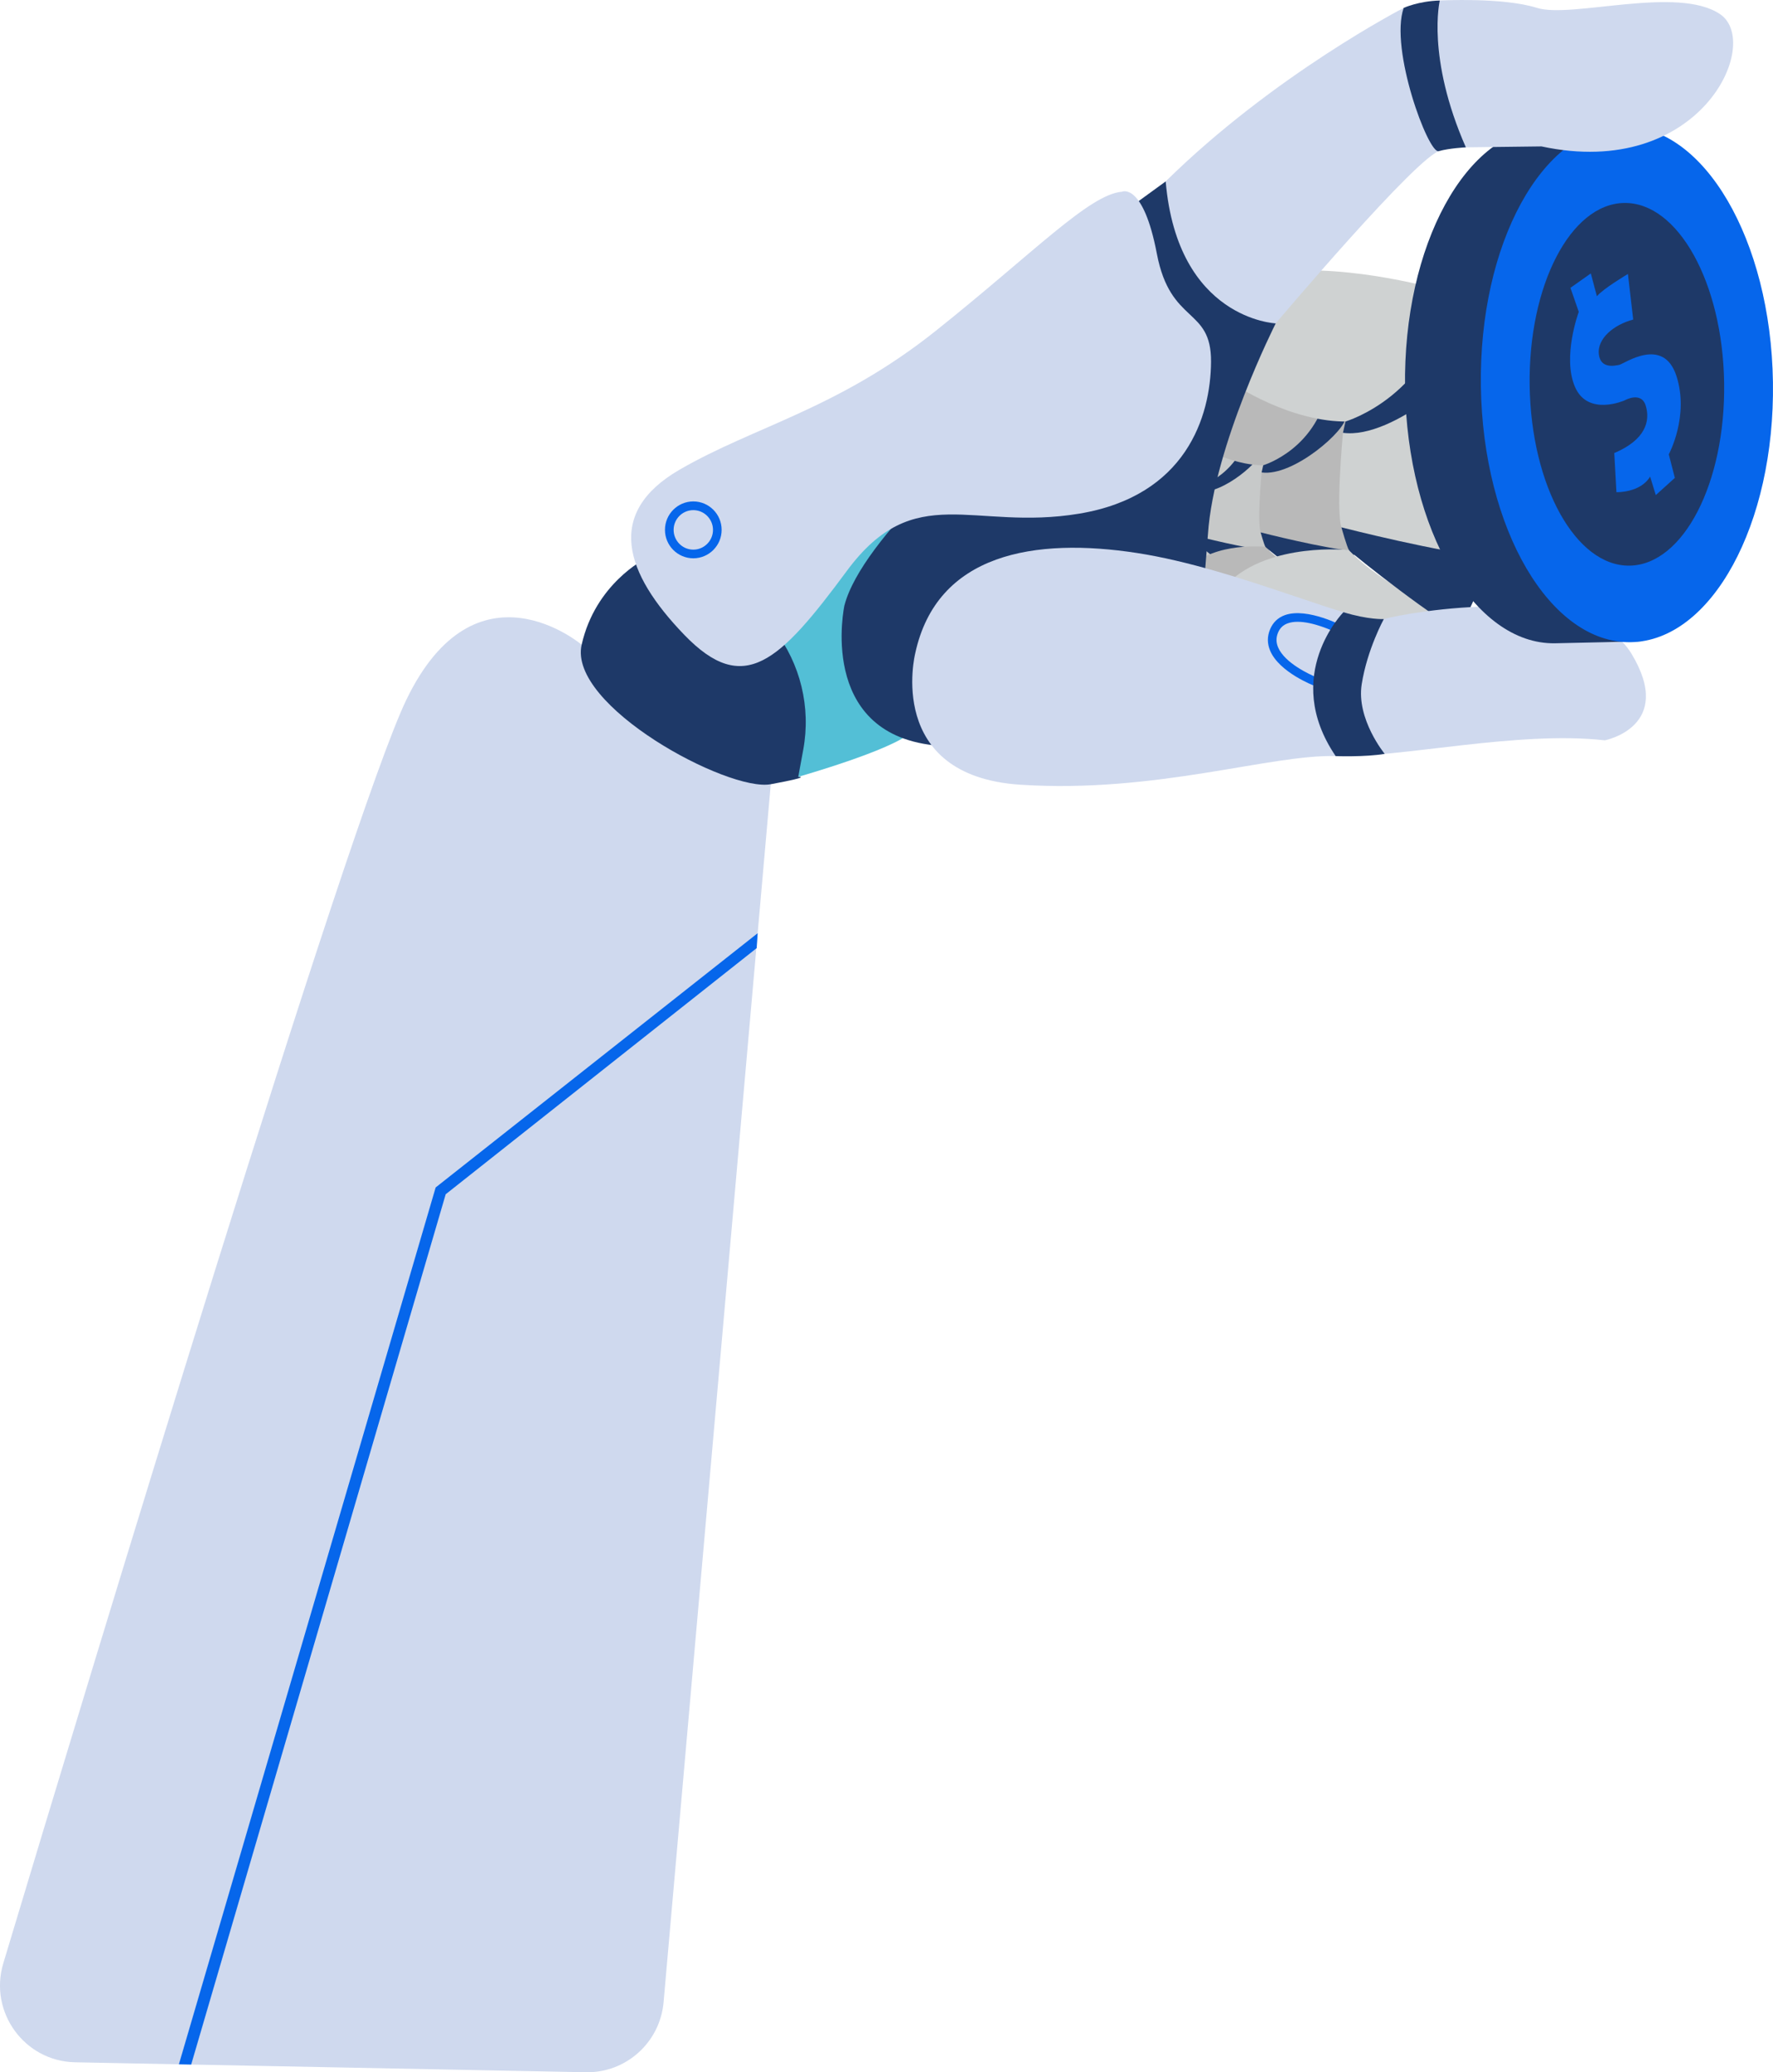 <?xml version="1.0" encoding="UTF-8"?>
<svg xmlns="http://www.w3.org/2000/svg" width="267" height="312" viewBox="0 0 267 312" fill="none">
  <g clip-path="url(#clip0_5772_2130)">
    <path d="M87.592 97.072C87.592 97.072 71.686 83.566 61.182 105.382C52.494 123.432 13.655 251.804 0.495 295.603C-1.708 302.936 3.676 310.352 11.312 310.5L88.222 312C94.28 312.118 99.395 307.509 99.93 301.454L116.071 118.074L87.592 97.072Z" fill="#CFD9EE"></path>
    <path d="M172.711 70.503C172.711 70.503 176.831 73.294 180.986 73.189C185.14 73.084 187.391 67.539 187.391 67.539L188.165 63.938C188.165 63.938 182.354 62.137 176.97 62.385C171.585 62.634 172.711 70.508 172.711 70.508V70.503Z" fill="#C7C9C9"></path>
    <path d="M180.56 73.996C180.56 73.996 179.956 80.283 180.56 81.024C181.164 81.765 186.97 83.6 191.159 82.894C191.159 82.894 190.42 69.889 190.034 67.77C190.034 67.77 185.801 74.031 180.56 73.996Z" fill="#C7C9C9"></path>
    <path d="M187.822 86.761C187.704 86.574 183.493 84.856 181.099 82.31C181.099 82.31 175.466 81.708 172.437 84.677C169.408 87.642 185.145 88.985 185.145 88.985L187.822 86.761Z" fill="#C7C9C9"></path>
    <path d="M191.159 82.898C191.159 82.898 189.399 87.808 188.73 87.947C188.061 88.087 181.129 82.615 180.986 82.401C180.842 82.188 180.442 80.771 180.442 80.771C180.442 80.771 187.778 82.65 191.159 82.898Z" fill="#1E3968"></path>
    <path d="M180.56 73.996L180.738 73.185C180.738 73.185 187.065 71.327 188.165 63.929C188.165 63.929 189.864 66.418 190.029 67.77C190.195 69.121 184.18 74.506 180.555 73.996H180.56Z" fill="#1E3968"></path>
    <path d="M179.53 66.466C179.53 66.466 185.023 70.185 190.56 70.046C196.096 69.906 199.099 62.512 199.099 62.512L200.134 57.712C200.134 57.712 192.389 55.309 185.21 55.641C178.03 55.972 179.53 66.471 179.53 66.471V66.466Z" fill="#B9B9B9"></path>
    <path d="M189.99 71.127C189.99 71.127 189.186 79.507 189.99 80.496C190.794 81.486 198.534 83.932 204.119 82.99C204.119 82.99 203.132 65.651 202.615 62.826C202.615 62.826 196.974 71.17 189.986 71.127H189.99Z" fill="#B9B9B9"></path>
    <path d="M199.521 88.261C199.364 88.013 193.749 85.719 190.56 82.332C190.56 82.332 183.05 81.529 179.017 85.484C174.979 89.438 195.957 91.226 195.957 91.226L199.525 88.261H199.521Z" fill="#B9B9B9"></path>
    <path d="M204.119 82.99C204.119 82.99 201.772 89.534 200.881 89.722C199.99 89.909 190.746 82.615 190.56 82.332C190.373 82.048 189.838 80.156 189.838 80.156C189.838 80.156 199.616 82.659 204.123 82.99H204.119Z" fill="#1E3968"></path>
    <path d="M189.99 71.127L190.229 70.05C190.229 70.05 198.665 67.573 200.129 57.712C200.129 57.712 202.394 61.034 202.615 62.83C202.837 64.626 194.814 71.811 189.986 71.131L189.99 71.127Z" fill="#1E3968"></path>
    <path d="M185.753 57.816C185.753 57.816 194.41 63.68 203.137 63.458C211.863 63.236 216.6 51.586 216.6 51.586L218.226 44.017C218.226 44.017 206.018 40.233 194.701 40.752C183.384 41.271 185.749 57.821 185.749 57.821L185.753 57.816Z" fill="#CFD2D2"></path>
    <path d="M202.241 65.162C202.241 65.162 200.977 78.373 202.241 79.929C203.506 81.486 215.714 85.349 224.514 83.862C224.514 83.862 222.963 56.53 222.146 52.079C222.146 52.079 213.25 65.237 202.237 65.162H202.241Z" fill="#CFD2D2"></path>
    <path d="M217.265 92.172C217.018 91.779 208.169 88.165 203.137 82.82C203.137 82.82 191.298 81.56 184.936 87.79C178.574 94.025 211.642 96.846 211.642 96.846L217.265 92.172Z" fill="#CFD2D2"></path>
    <path d="M224.514 83.862C224.514 83.862 220.816 94.177 219.412 94.474C218.008 94.77 203.436 83.269 203.141 82.824C202.845 82.38 202.002 79.397 202.002 79.397C202.002 79.397 217.417 83.343 224.519 83.862H224.514Z" fill="#1E3968"></path>
    <path d="M202.241 65.162L202.62 63.462C202.62 63.462 215.918 59.56 218.226 44.013C218.226 44.013 221.794 49.249 222.146 52.079C222.502 54.913 209.851 66.235 202.237 65.162H202.241Z" fill="#1E3968"></path>
    <path d="M192.115 48.687C192.115 48.687 213.715 23.12 216.935 22.676C220.155 22.231 212.163 8.537 212.163 8.537L211.385 1.19C211.385 1.19 191.855 11.244 175.544 27.31C159.234 43.376 166.557 53.395 166.557 53.395L186.309 50.945L192.115 48.682V48.687Z" fill="#CFD9EE"></path>
    <path d="M112.372 98.332L120.212 116.958C120.212 116.958 134.341 112.951 137.153 110.278C139.964 107.606 145.805 69.461 145.805 69.461L119.469 73.764L114.515 92.686L112.368 98.328L112.372 98.332Z" fill="#53BFD6"></path>
    <path d="M97.135 84.158C97.135 84.158 89.665 87.869 87.592 97.072C85.519 106.276 109.634 119.26 116.071 118.074C122.507 116.888 120.212 116.962 120.212 116.962L120.968 112.846C122.133 106.494 120.547 99.941 116.605 94.836L112.372 89.355L98.909 85.349L97.131 84.163L97.135 84.158Z" fill="#1E3968"></path>
    <path d="M127.166 91.134C127.166 91.134 123.024 110.278 140.629 112.21C158.235 114.141 179.686 107.165 179.686 107.165C179.686 107.165 181.685 83.74 181.907 80.448C182.793 67.09 192.115 48.687 192.115 48.687C192.115 48.687 177.322 48.094 175.544 27.315L171.255 30.432L149.213 64.718C149.213 64.718 129.83 80.897 127.17 91.138L127.166 91.134Z" fill="#1E3968"></path>
    <path d="M168.999 28.854C168.999 28.854 172.163 27.463 174.215 38.206C176.266 48.948 182.424 46.167 182.372 54.459C182.32 62.752 178.582 74.663 162.528 77.335C146.475 80.008 137.748 72.143 127.539 85.942C117.331 99.745 112.007 104.863 103.055 95.59C94.102 86.312 91.073 77.261 102.316 70.73C113.559 64.199 126.136 61.6 140.929 49.803C155.723 38.005 164.041 29.246 169.004 28.858L168.999 28.854Z" fill="#CFD9EE"></path>
    <path d="M104.406 84.058C102.055 84.058 100.138 82.14 100.138 79.777C100.138 77.414 102.051 75.495 104.406 75.495C106.762 75.495 108.674 77.414 108.674 79.777C108.674 82.14 106.762 84.058 104.406 84.058ZM104.406 76.808C102.772 76.808 101.442 78.142 101.442 79.781C101.442 81.42 102.772 82.754 104.406 82.754C106.04 82.754 107.37 81.42 107.37 79.781C107.37 78.142 106.04 76.808 104.406 76.808Z" fill="#0666EB"></path>
    <path d="M137.818 98.406C137.818 98.406 133.233 116.814 153.65 118.148C174.067 119.482 191.377 113.544 201.142 113.84C210.907 114.137 228.513 109.982 241.681 111.464C241.681 111.464 252.332 109.385 245.675 98.402C239.017 87.419 212.089 92.167 208.391 93.209C204.693 94.251 186.644 85.641 171.255 83.265C155.871 80.888 141.073 83.265 137.818 98.402V98.406Z" fill="#CFD9EE"></path>
    <path d="M198.252 103.381L198.022 103.294C197.804 103.211 192.672 101.232 191.285 97.997C190.82 96.915 190.816 95.821 191.268 94.74C191.703 93.702 192.454 92.987 193.502 92.612C196.883 91.409 202.32 94.291 202.55 94.413L202.941 94.622L202.063 101.916L198.252 103.381ZM195.414 93.619C194.884 93.619 194.38 93.685 193.932 93.846C193.232 94.094 192.754 94.552 192.463 95.246C192.15 96 192.155 96.728 192.476 97.478C193.497 99.863 197.287 101.576 198.256 101.977L200.864 100.979L201.537 95.372C200.516 94.875 197.709 93.619 195.414 93.619Z" fill="#0666EB"></path>
    <path d="M28.791 310.84L26.94 310.805L65.606 178.785L114.098 140.505L113.95 142.75L67.118 179.809L28.791 310.84Z" fill="#0666EB"></path>
    <path d="M233.006 19.201C220.859 19.384 211.272 36.911 211.589 58.357C211.907 79.799 222.011 97.037 234.153 96.854C236.739 96.815 247.178 96.553 247.178 96.553C255.622 91.078 255.818 74.584 255.57 57.703C255.366 44.013 253.019 26.059 246.857 19.236C246.857 19.236 237.395 19.14 233.006 19.205V19.201Z" fill="#1E3968"></path>
    <path d="M245.574 96.69C257.72 96.509 267.309 78.978 266.992 57.533C266.674 36.089 256.571 18.851 244.425 19.032C232.279 19.213 222.69 36.743 223.007 58.188C223.324 79.633 233.428 96.871 245.574 96.69Z" fill="#0666EB"></path>
    <path d="M245.403 85.164C253.491 85.043 259.866 72.722 259.643 57.643C259.42 42.564 252.683 30.438 244.596 30.558C236.508 30.678 230.132 43 230.355 58.079C230.578 73.158 237.315 85.284 245.403 85.164Z" fill="#1E3968"></path>
    <path d="M245.948 48.115L245.153 41.249C245.153 41.249 241.394 43.477 240.481 44.606L239.564 41.166L236.496 43.337L237.752 46.956C237.752 46.956 235.236 53.7 237.17 58.23C239.103 62.76 244.662 60.279 244.662 60.279C244.662 60.279 247.143 58.867 247.826 61.051C248.551 63.384 247.817 66.209 243.097 68.214L243.423 74.105C243.423 74.105 247.009 74.227 248.495 71.759L249.351 74.541L252.219 71.951L251.307 68.406C251.307 68.406 254.427 62.638 252.45 56.587C250.468 50.535 244.54 54.808 243.849 54.934C243.158 55.061 241.011 55.584 240.768 53.295C240.525 51.006 242.971 48.896 245.953 48.111L245.948 48.115Z" fill="#0666EB"></path>
    <path d="M202.311 92.172C202.311 92.172 192.893 101.707 201.142 113.84C201.142 113.84 205.553 114.002 208.526 113.505C208.526 113.505 204.232 108.282 205.062 103.019C205.892 97.757 208.391 93.21 208.391 93.21C208.391 93.21 206.07 93.327 202.311 92.172Z" fill="#1E3968"></path>
    <path d="M216.822 0.079C216.822 0.079 226.292 -0.44 231.468 1.19C236.644 2.821 252.697 -2.223 259.06 2.154C265.422 6.531 256.026 27.162 232.133 22.044L220.003 22.192L212.828 13.433L213.567 2.673L216.822 0.074V0.079Z" fill="#CFD9EE"></path>
    <path d="M211.385 1.19C211.385 1.19 213.632 0.157 216.822 0.079C216.822 0.079 214.771 8.593 220.746 22.183C220.746 22.183 218.2 22.314 216.652 22.759C215.105 23.203 209.221 7.368 211.385 1.19Z" fill="#1E3968"></path>
  </g>
  <defs>
    <clipPath id="clip0_5772_2130">
      <rect width="267" height="312" fill="white"></rect>
    </clipPath>
  </defs>
</svg>
